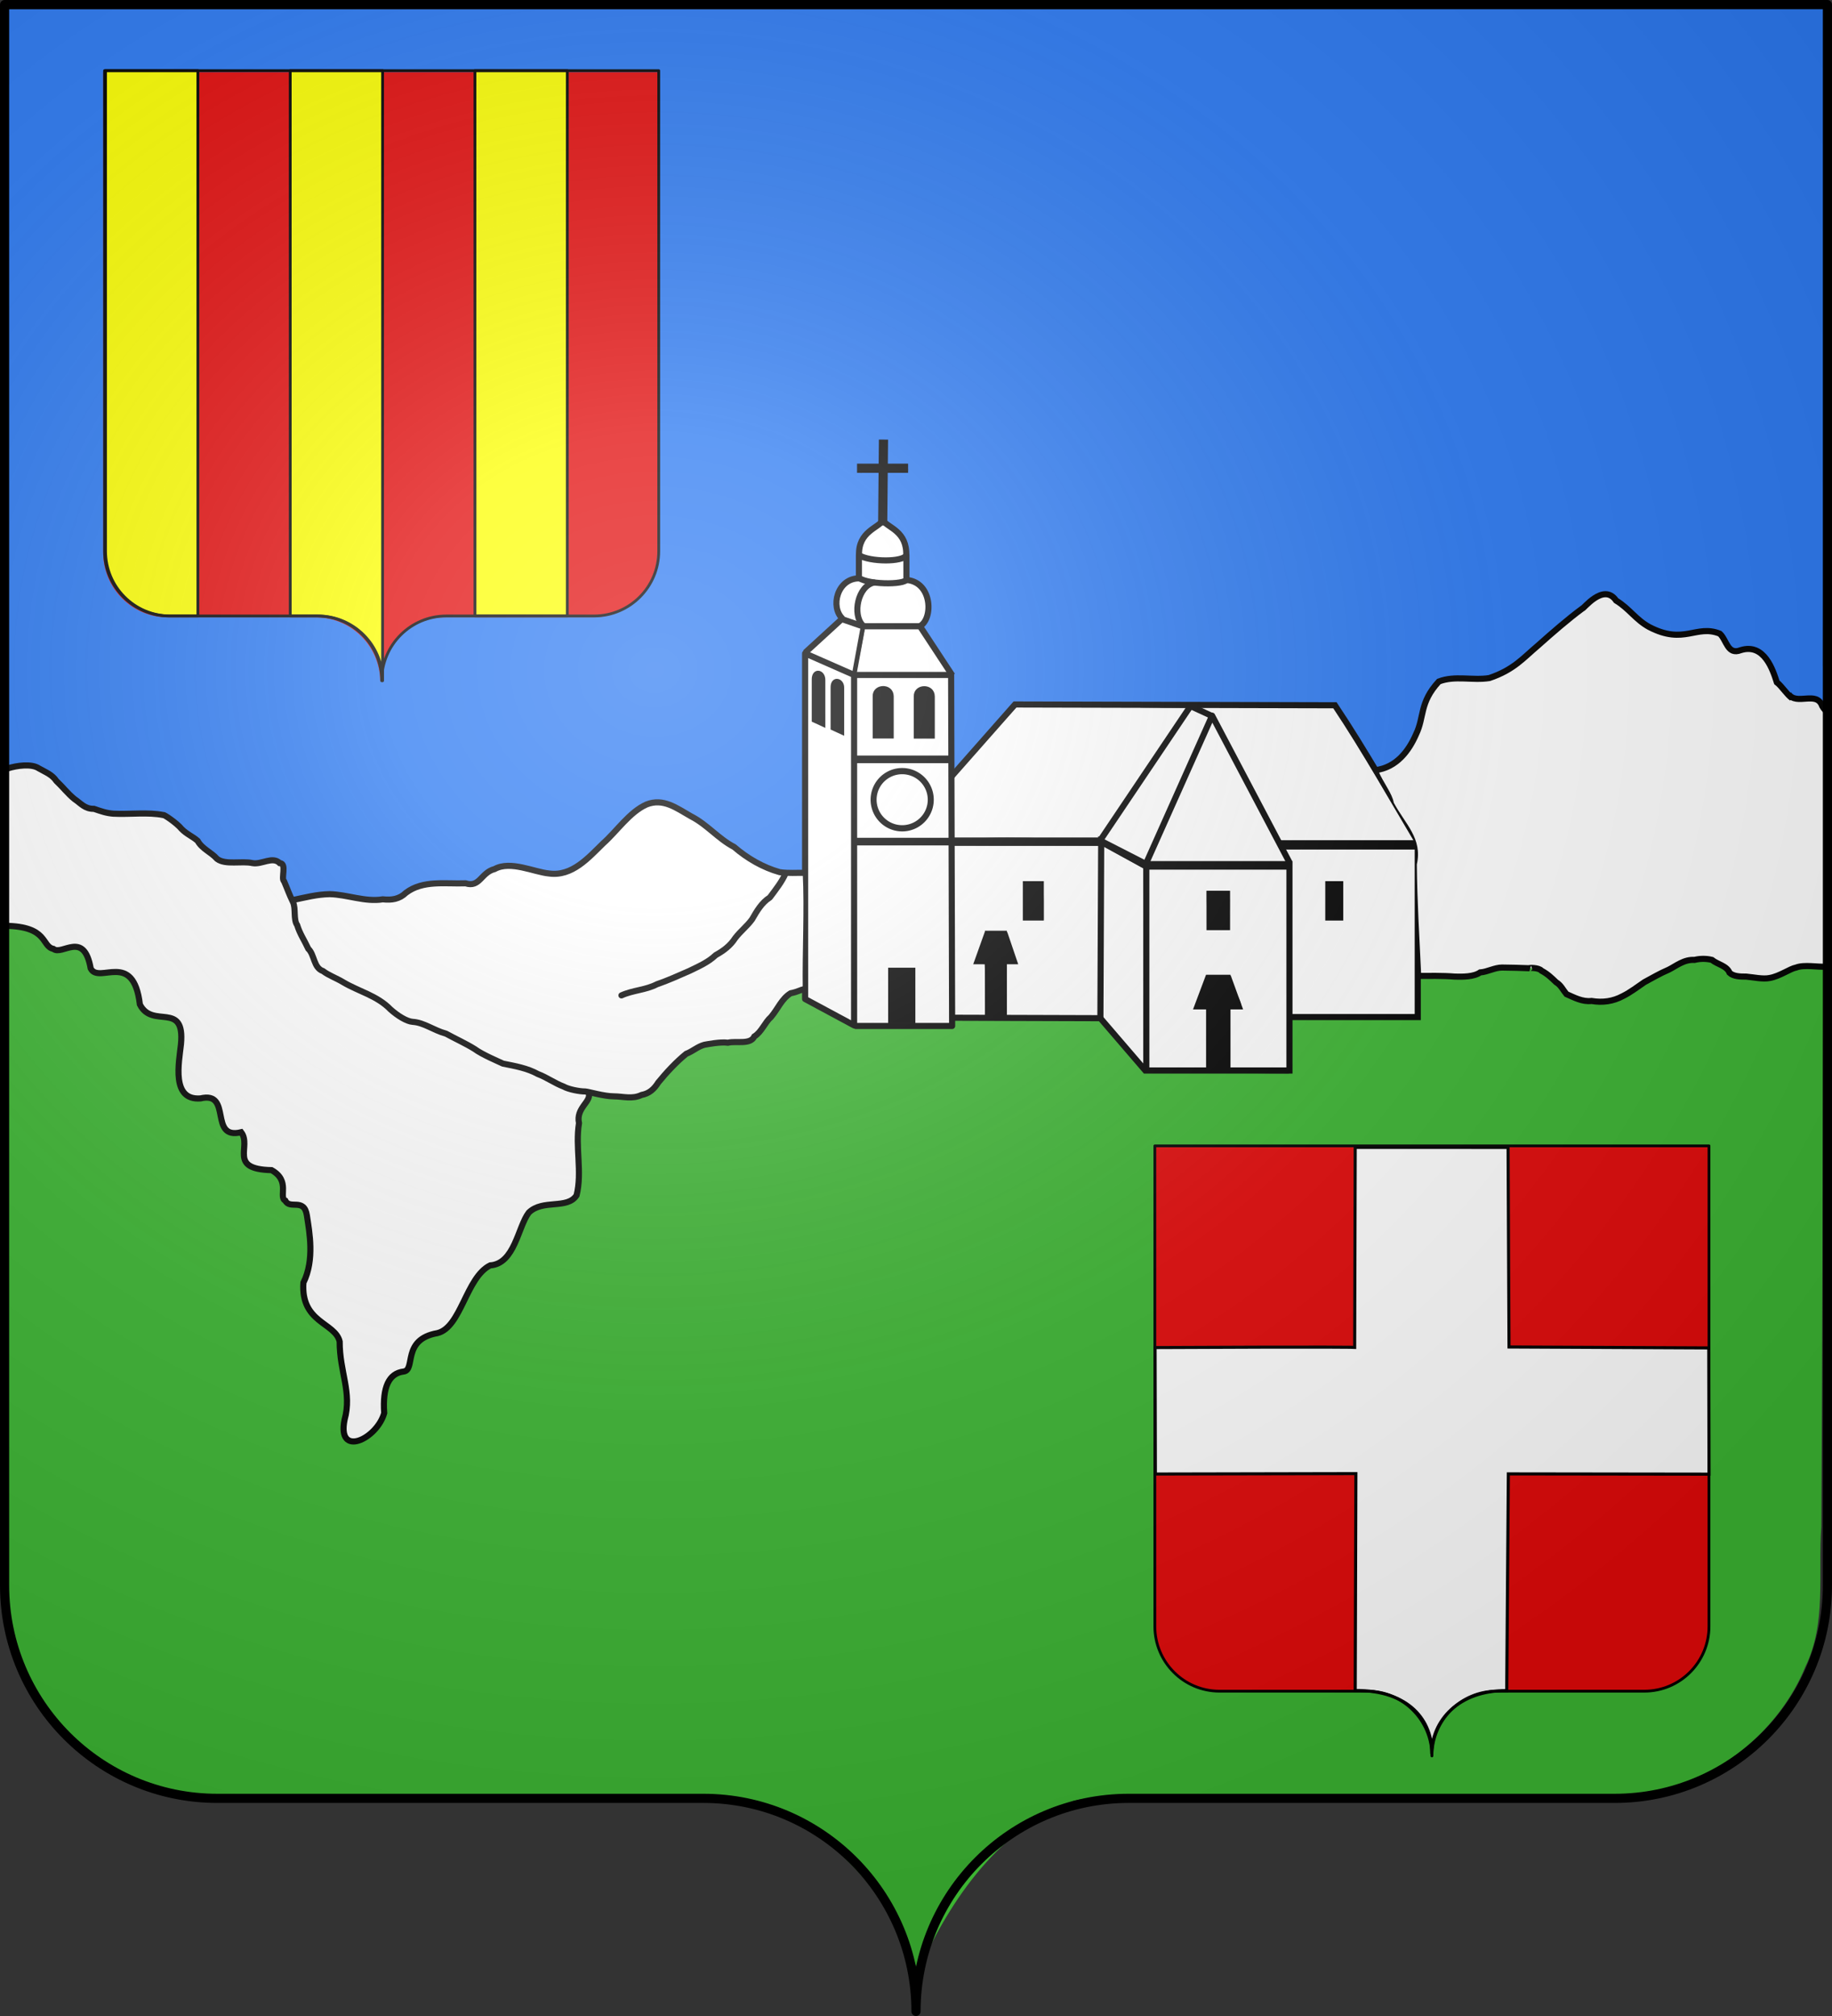 <svg xmlns="http://www.w3.org/2000/svg" xmlns:xlink="http://www.w3.org/1999/xlink" width="600" height="660" version="1.0"><rect width="100%" height="100%" fill="#333333" stroke="none"/><defs><radialGradient xlink:href="#a" id="b" cx="285.186" cy="200.448" r="300" fx="285.186" fy="200.448" gradientTransform="matrix(1.551 0 0 1.35 -227.894 -51.264)" gradientUnits="userSpaceOnUse"/><linearGradient id="a"><stop offset="0" style="stop-color:white;stop-opacity:.314"/><stop offset=".19" style="stop-color:white;stop-opacity:.251"/><stop offset=".6" style="stop-color:#6b6b6b;stop-opacity:.125"/><stop offset="1" style="stop-color:black;stop-opacity:.125"/></linearGradient></defs><g style="display:inline"><path d="M2.33 303.466c.52 74.041-1.903 146.309-.387 220.336 1.6 21.39 15.361 45.096 33.707 55.69 9.1 4.976 22.16 10.559 32.767 9.183 57.214.667 113.791-1.517 170.985.129 27.189 2.967 52.706 31.016 61.248 56.728 9.21-20.696 24.874-46.256 51.029-56.023 17.791-3.683 36.688-.076 54.749-.928 45.788-.393 92.703 1.467 136.928-1.563 20.86-5.903 39.677-21.051 47.96-41.45 6.917-14.08 4.107-30.548 5.183-45.727.384-60.937.429-121.875.652-182.813-3.132-.476-5.894-1.307-8.793-.218-5.883 2.212-13.092 5.439-22.11 1.62-3.232-4.21-10.96-6.084-16.919-2.39-10.805 3.804-17.417 13.823-29.634 11.862-8.872.175-11.083-13.025-20.474-11.067-9.933-.187-18.41 3.271-30.674 3.104-7.54-1.663-3.212 5.095-4.113 13.685-13.739.367-28.045-1.444-41.608-.696-.757 5.27-.185 14.161-.74 18.54-15.847 0-30.737-.685-46.586-.685-5-5.761-10.51-11.327-15.605-16.97-15.439.56-31.382-.715-46.769-.557-3.42 3.655-10.148 2.076-14.668 2.967-7.965-.316-16.022 1.215-22.927-3.87-5.072-2.114-14.112-2.91-12.351-8.298-9.895.978-11.39 18.901-24.249 17.207-9.571-1.206-19.345 6.72-24.035 14.275-5.278 7.272-13.68 2.01-21.172 2.31-.637.893-3.132 3.869-3.85 8.045-1.114 3.686-.414 8.318-.15 12.183-.72 5.232 2.48 14.74-5.087 15.492-5.08.465-11.687.89-13.187 6.78-1.319 2.786-2.19 6.1-4.208 9.152-2.256 3.414-7.416 4.483-9.088 6.983-7.397 6.652-5.787 19.191-19.652 21.395-5.39 2.945-2.509 12.011-8.273 11.35-6.092 3.154-2.603 16.1-9.474 20.07-2.348 2.618-8.882 4.485-8.55-.97 2.236-8.02.505-21.091-1.677-30.675-4.795-4.403-12.856-10.112-11.145-17.594 1.701-4.697 4.167-18.286-.4-25.17-5.96-.635-7.455-1.353-6.273-5.698-.922-8.447-9.63-5.552-12.332-8.705-2.085-4.652 1.983-11.23-5.613-9.63-4.705-2.424-.865-12.831-8.832-11.166-5.61.442-8.357-4.494-7.685-9.497-.305-4.987 2.917-11.316-.944-16.354-11.127-2.46-11.601-1.67-11.947-8.205-2.527-7.4-6.087-7.841-11.277-7.092-6.344 1.484-3.909-10.595-12.223-7.94-6.112 2.8-7.243-3.719-11.198-5.932-2.15-.596-6.31-1.689-8.33-1.203" style="color:#000;fill:#3cb532;fill-opacity:1;fill-rule:nonzero;stroke:none;stroke-width:1.5;marker:none;visibility:visible;display:inline;overflow:visible"/><path d="M2.7 3.204c0 82.313-.716 165.818-.716 248.13 6.908-2.009 11.84-.398 16.583 4.122 6.582 10.039 16.838 11.95 26.828 10.963 6.698-.213 9.795.504 14.21 4.98 6.133 4.84 9.49 12.386 21.92 10.489 4.996 1.644 11.448-5.14 11.071 5.218 3.428 5.602.096 10.156 8.352 6.592 11.63-2.257 26.296 5.708 35.233-3.695 12.934-1.927 18.71 2.683 24.618-5.325 8.377-3.566 17.805 4.134 26.273-.225 9.419-5.927 17.031-15.525 25.225-21.682 8.4-.793 16.561 7.551 24.27 12.147 7.348 4.985 17.889 12.45 27.256 10.872 0-23.703-.238-47.644-.238-71.348 3.335-4.363 7.017-7.059 11.462-12.31-2.165-5.164-.673-11.3 5.996-12.99 1.198-7.429.028-11.01 3.513-15.257 4.817-3.126 4.297-5.833 3.347-10.891 1.521-5.766 3.174-11.258-5.899-8.131-2.782-.783 1.076-3.45 3.652-2.08 5.09 1.293 1.51-5.812 2.949-8.284 4.97-1.59-2.892 9.433 2.502 8.5 2.45-1.364 8.501-.178 5.502 1.8-9.81-4.687-8.125 1.483-6.155 8.067-3.39 8.15 1.093 8.642 4.385 12.089 2.27 4.145 2.1 10.227 2.19 14.587 6.078 2.608 8.346 10.085 4.846 15.161 4.318 8.367 5.208 6.724 10.075 17.275.506 6.373-.268 21.736-.186 30.908 6.32-6.013 13.718-15.78 19.414-22.023 35.3-.036 71.315.388 106.614.319 5.035 6.562 8.385 13.564 12.333 20.85 7.617 1.698 13.877-10.37 14.611-16.128 2.056-5.977 4.379-14.726 12.772-14.077 11.352 1.323 15.814-.931 21.214-6.363 9.431-6.53 16.844-16.292 26.745-21.633 8.065 3.77 13.635 15.175 23.995 13.537 5.336 1.127 13.683-4.748 16.487 4.14 2.567 3.359 8.05-1.258 10.89 2.347 4.144 6.965 6.475 16.614 14.094 15.108 5.495.426 6.711 2.819 7.535 1.258 1.1-2.084-1.545-9.915-1.381-12.986 0-71.344.953-143.879.953-215.222-68.581-.595-138.573 1.106-207.33.936H2.953z" style="color:#000;fill:#2b79f2;fill-opacity:1;fill-rule:nonzero;stroke:none;stroke-width:1.5;marker:none;visibility:visible;display:inline;overflow:visible"/><path d="M312.37 276.526c0 18.372-.231 37.668-.231 56.04 3.142.198 7.564.205 10.705 0-.08-5.441-.068-11.555-.352-16.913-1.954-.068-2.083-.312-3.42-.378 1.426-3.103 2.99-7.882 4.092-10.146 2.157 0 4.162-.231 6.319-.231.64 2.207 2.183 6.453 3.456 10.35-.879.043-2.1-.03-3.38.188.082 5.323-.7 11.935-.417 17.174 9.917-.08 21.045.393 30.877.11 0-18.373.077-37.437.077-55.81-12.541-.283-25.685-.04-38.31-.121-2.966.08-6.535-.546-9.416-.263m29.433 18.392v6.218c-2.142-.248-3.898.015-6.372-.123-.211-4.186.005-7.923.033-12.114 2.215-.066 3.97.022 6.185-.045 0 2.201.154 3.864.154 6.064M361.412 277.319c-.044 18.504-.686 37.17-.693 55.668 4.263 4.835 9.118 11.309 13.643 15.882.674-1.353.347-5.06.595-6.662.17-19.296-.347-38.643-.473-57.91l-12.895-7.088zM376.043 284.222c0 21.552.077 44.335.077 65.887 6.064.284 12.884-.344 19.032-.263.283-6.182.04-13.428.122-19.693-1.81-.494-3.412.037-3.163-2.242.821-3.143 1.585-4.796 2.162-6.089.592-1.326.729-2.557 4.726-2.375 4.426-.483 4.042 1.463 5.583 4.607.615 2.274 2 3.549 2 5.823-1.906.067-.186.074-3.887.088.083 5.558-.47 14.406-.186 19.88 6.03-.082 13.349.548 19.295.264 0-21.552-.077-44.181-.077-65.733-14.544-.284-29.844.267-44.471.186-.247.112-1.05-.655-1.213-.34m26.576 19.818c-2.632 0-4.571.154-7.203.154.057-4.218-.265-8.282-.196-12.5 2.568-.066 4.83.099 7.399.032.32 4.203 0 8.102 0 12.314" style="color:#000;fill:#fff;fill-opacity:1;fill-rule:nonzero;stroke:none;stroke-width:1;marker:none;visibility:visible;display:inline;overflow:visible"/><path d="M434.71 277.675c-4.266.058-9.933-.183-14.191.012-.014 1.948 2.678 3.974 2.104 6.08.297 15.992.137 32.682.18 48.676 12.541.284 25.685-.113 38.31-.032 4.52 2.46 2.535-3.204 2.658-5.253 0-16.253-.077-33.12-.077-49.373-9.578-.277-19.322-.053-28.983-.11m2.256 11.378c3.005-.867 2.636.563 2.266 3.072 0 3.098.308 5.582.308 8.68-1.862-.164-3.076.446-4.786-.352-.236-4.202 0-7.192.022-11.4zM404.284 231.545c-2.904.1-8.648-.428-11.513-.043.346 1.113 4.868 2.241 5.154 3.54 7.523 13.063 14.393 27.674 21.617 40.87 14.378-.047 29.61.269 43.983.01-8.87-14.92-17.542-30.052-26.945-44.673-10.816-.029-21.48.247-32.296.296" style="color:#000;fill:#fff;fill-opacity:1;fill-rule:nonzero;stroke:none;stroke-width:1;marker:none;visibility:visible;display:inline;overflow:visible"/><path d="M397.13 235.151c-1.434 1.828-2.58 6.345-3.744 8.471-5.751 12.573-11.701 26.044-17.067 38.772 14.842.123 31.102.67 46 .584-1.942-4.56-5.541-10.463-7.822-15.038-5.618-10.395-10.56-20.777-16.664-30.877zM360.48 275.283c4.27 1.583 11.752 6.527 14.822 6.5 6.832-15.041 14.87-31.712 21.36-46.839-1.33-1.474-4.442-2.802-6.4-3.21-8.419 10.574-21.001 30.094-29.782 43.55" style="color:#000;fill:#fff;fill-opacity:1;fill-rule:nonzero;stroke:none;stroke-width:1;marker:none;visibility:visible;display:inline;overflow:visible"/><path d="M333.372 230.988c-6.738 7.67-14.552 15.448-21.25 23.14 0 6.452-.153 14.365-.153 20.816 15.986-1.47 32.08-.271 48.125-.235 9.414-14.027 20.218-28.852 29.537-42.94-18.688-.03-37.526-.679-56.259-.781M289.19 171.003c-2.956 1.578-6.31 4.403-7.13 7.842-.188.844-.99 2.897.318 3.05 4.173 1.318 10.167 1.71 14.356.307.137-2.844-.857-6.109-3.317-7.81-1.113-.815-2.879-3.04-4.227-3.389" style="color:#000;fill:#fff;fill-opacity:1;fill-rule:nonzero;stroke:none;stroke-width:1;marker:none;visibility:visible;display:inline;overflow:visible"/><path d="M281.697 182.484c-.649.861.538 2.9.371 3.935.086 1.189-.889 2.896.835 2.912 3.845 1.054 8.907 1.213 12.832.62 1.732-.11.21-2.433.5-3.575-.169-.95.758-2.33.133-3.12-4.374 1.206-10.322.386-14.671-.772M280.521 189.628c-3.328.426-5.685 4.006-5.783 7.269-.912 4.696 2.556 6.792 6.306 7.078-.897-3.684-.953-8.807 1.647-11.781.316-.34 2.333-1.284 1.25-1.52-.853-.285-2.5-1.125-3.42-1.046" style="color:#000;fill:#fff;fill-opacity:1;fill-rule:nonzero;stroke:none;stroke-width:1;marker:none;visibility:visible;display:inline;overflow:visible"/><path d="M297.78 190.22c-3.955 1.304-7.962-.048-12.002.602-3.163 2.157-5.241 7.269-4.507 10.869.456 1.089.946 3.27 2.488 2.784 5.674-.025 11.982.433 17.646.348 3.166-3.12 3.043-9.482.196-12.58-.927-.844-2.532-2.012-3.821-2.022M275.795 203.119c-2.892 2.21-5.572 4.816-8.28 7.28-.658.8-2.71 2.567-3.129 3.484 4.423 2.18 10.148 4.638 14.792 6.32.666-1.478.942-4.034 1.35-5.651.506-2.96 1.47-6.226 1.788-9.206-1.842-.76-3.734-1.502-5.734-1.78zM283.237 205.722c-.818 4.687-2.011 10.024-2.78 14.683 10.078-.762 20.19.557 30.293.424-3.005-4.576-6.242-10.355-9.508-15.239-5.832-.037-12.05.075-17.881.03z" style="color:#000;fill:#fff;fill-opacity:1;fill-rule:nonzero;stroke:none;stroke-width:1;marker:none;visibility:visible;display:inline;overflow:visible"/><path d="m311.494 254.347 20.918-23.713 104.794.261c9.936 14.848 19.41 31.698 27.53 45.336" style="fill:none;stroke:#000;stroke-width:2;stroke-linecap:round;stroke-linejoin:miter;stroke-miterlimit:4;stroke-opacity:1;stroke-dasharray:none"/><path d="m263.713 213.648 11.99-10.976 6.795 2.352h18.816l10.585 16.1" style="fill:none;stroke:#000;stroke-width:2;stroke-linecap:butt;stroke-linejoin:miter;stroke-miterlimit:4;stroke-opacity:1;stroke-dasharray:none"/><path d="M280.292 335.882h31.543l-.33-114.917h-31.801" style="fill:#fff;stroke:#000;stroke-width:2;stroke-linecap:round;stroke-linejoin:round;stroke-miterlimit:4;stroke-opacity:1;stroke-dasharray:none"/><path d="M300 658.5c0-38.505 31.203-69.754 69.65-69.754h159.2c38.447 0 69.65-31.25 69.65-69.754V1.5H1.5v517.492c0 38.504 31.203 69.754 69.65 69.754h159.2c38.447 0 69.65 31.25 69.65 69.753" style="fill:none;stroke:none"/><path d="M263.682 327.065V213.909l16.042 7.056v114.724z" style="fill:#fff;stroke:#000;stroke-width:2;stroke-linecap:round;stroke-linejoin:round;stroke-miterlimit:4;stroke-opacity:1;stroke-dasharray:none"/><path d="m279.822 220.442 2.938-15.941" style="fill:none;stroke:#000;stroke-width:1.5;stroke-linecap:butt;stroke-linejoin:miter;stroke-miterlimit:4;stroke-opacity:1;stroke-dasharray:none"/><path d="M281.307 181.75v7.435c3.407 2.465 17.09 2.287 15.554 0v-7.434c-1.154 2.334-11.973 2.243-15.554 0z" style="fill:none;stroke:#000;stroke-width:2;stroke-linecap:butt;stroke-linejoin:round;stroke-miterlimit:4;stroke-opacity:1;stroke-dasharray:none"/><path d="m289.348 143.91-.261 28.068M280.687 153.299h16.726" style="fill:none;stroke:#000;stroke-width:3;stroke-linecap:butt;stroke-linejoin:miter;stroke-miterlimit:4;stroke-opacity:1;stroke-dasharray:none"/><path d="M300.003 228.012v13.061h5.422v-13.06c-.025-3.635-5.58-3.408-5.422 0z" style="fill:#000;stroke:#000;stroke-width:1.468;stroke-linecap:butt;stroke-linejoin:miter;stroke-miterlimit:4;stroke-opacity:1;stroke-dasharray:none"/><path d="m312.085 333.19 48.29.147 14.719 17.126h47.216V282.9h-46.881v67.563" style="fill:none;stroke:#000;stroke-width:2;stroke-linecap:butt;stroke-linejoin:miter;stroke-miterlimit:4;stroke-opacity:1;stroke-dasharray:none"/><path d="m360.393 333.477.261-58.123 14.793 7.565" style="fill:none;stroke:#000;stroke-width:2;stroke-linecap:butt;stroke-linejoin:miter;stroke-miterlimit:4;stroke-opacity:1;stroke-dasharray:none"/><path d="M312.29 274.92h47.86" style="fill:none;stroke:#000;stroke-width:1.5;stroke-linecap:butt;stroke-linejoin:miter;stroke-miterlimit:4;stroke-opacity:1;stroke-dasharray:none"/><path d="m375.307 282.797 21.672-48.504 25.35 48.085" style="fill:none;stroke:#000;stroke-width:2;stroke-linecap:butt;stroke-linejoin:round;stroke-miterlimit:4;stroke-opacity:1;stroke-dasharray:none"/><path d="m396.7 234.293-6.795-3.136-29.53 43.903M418.902 276.072h45.426v56.89H421.89" style="fill:none;stroke:#000;stroke-width:2;stroke-linecap:butt;stroke-linejoin:miter;stroke-miterlimit:4;stroke-opacity:1;stroke-dasharray:none"/><path d="M278.872 248.6h33.293M280.17 275.526h31.624" style="fill:none;stroke:#000;stroke-width:2.5;stroke-linecap:butt;stroke-linejoin:miter;stroke-miterlimit:4;stroke-opacity:1;stroke-dasharray:none"/><path d="M281.453 189.344c-7.245-.083-9.638 9.394-5.477 13.239M297.032 189.879c8.493.819 8.592 13.11 4.104 15.17" style="fill:none;stroke:#000;stroke-width:2;stroke-linecap:butt;stroke-linejoin:miter;stroke-miterlimit:4;stroke-opacity:1;stroke-dasharray:none"/><path d="M282.532 204.706c-3.454-3.525-1.547-12.868 3.723-13.99" style="fill:none;stroke:#000;stroke-width:2;stroke-linecap:round;stroke-linejoin:miter;stroke-miterlimit:4;stroke-opacity:1;stroke-dasharray:none"/><path d="M293.997 261.34a11.237 10.845 0 1 1-22.475 0 11.237 10.845 0 1 1 22.475 0z" style="color:#000;fill:none;stroke:#000;stroke-width:2.358;stroke-linecap:butt;stroke-linejoin:miter;stroke-miterlimit:4;stroke-opacity:1;stroke-dasharray:none;stroke-dashoffset:0;marker:none;visibility:visible;display:inline;overflow:visible" transform="matrix(.833 0 0 .863 59.935 36.273)"/><path d="m329.462 305.257 3.388 9.974h-13.473L323 305.103m.029.055h6.295v28.078h-6.295z" style="color:#000;fill:#000;stroke:#000;stroke-width:.9px;stroke-linecap:butt;stroke-linejoin:miter;stroke-miterlimit:4;stroke-opacity:1;stroke-dashoffset:0;marker:none;visibility:visible;display:inline;overflow:visible"/><path d="M291.375 317.31h7.915v17.225h-7.915zM335.487 288.978h5.876v11.892h-5.876z" style="color:#000;fill:#000;stroke:#000;stroke-width:1px;stroke-linecap:butt;stroke-linejoin:miter;stroke-miterlimit:4;stroke-opacity:1;stroke-dasharray:none;stroke-dashoffset:0;marker:none;visibility:visible;display:inline;overflow:visible"/><path d="M395.676 292.156h6.654v11.83h-6.654z" style="color:#000;fill:#000;stroke:#000;stroke-width:1.061px;stroke-linecap:butt;stroke-linejoin:miter;stroke-miterlimit:4;stroke-opacity:1;stroke-dasharray:none;stroke-dashoffset:0;marker:none;visibility:visible;display:inline;overflow:visible"/><path d="M434.5 288.939h4.974v11.969H434.5z" style="color:#000;fill:#000;stroke:#000;stroke-width:.923px;stroke-linecap:butt;stroke-linejoin:miter;stroke-miterlimit:4;stroke-opacity:1;stroke-dasharray:none;stroke-dashoffset:0;marker:none;visibility:visible;display:inline;overflow:visible"/><path d="M281.34 181.743c-.255-7.801 6.472-8.925 7.785-11.392 1.738 2.52 8.004 3.502 7.68 11.603" style="fill:none;stroke:#000;stroke-width:2;stroke-linecap:butt;stroke-linejoin:miter;stroke-miterlimit:4;stroke-opacity:1;stroke-dasharray:none"/><path d="M312.025 276.18h47.86M420.02 277.377h43.972M375.446 283.958h46.365" style="fill:none;stroke:#000;stroke-width:1.5;stroke-linecap:butt;stroke-linejoin:miter;stroke-miterlimit:4;stroke-opacity:1;stroke-dasharray:none"/><path d="m361.087 276.395 14.42 7.9" style="fill:none;stroke:#000;stroke-width:1px;stroke-linecap:butt;stroke-linejoin:miter;stroke-opacity:1"/><path d="M286.547 227.977v13.061h5.422v-13.061c-.024-3.634-5.58-3.408-5.422 0z" style="fill:#000;stroke:#000;stroke-width:1.468;stroke-linecap:butt;stroke-linejoin:miter;stroke-miterlimit:4;stroke-opacity:1;stroke-dasharray:none;display:inline"/><path d="M266.441 222.567v13.304l3.275 1.508v-14.812c-.016-2.912-3.375-3.47-3.275 0zM272.616 225.152v13.304l3.274 1.507v-14.811c.056-2.697-3.374-3.47-3.274 0z" style="fill:#000;stroke:#000;stroke-width:1.176;stroke-linecap:butt;stroke-linejoin:miter;stroke-miterlimit:4;stroke-opacity:1;stroke-dasharray:none;display:inline"/><path d="m402.615 319.52 3.802 10.45h-14.969l4.014-10.68m.043.333h6.995v30.352h-6.995z" style="color:#000;fill:#000;stroke:#000;stroke-width:1px;stroke-linecap:butt;stroke-linejoin:miter;stroke-miterlimit:4;stroke-opacity:1;stroke-dashoffset:0;marker:none;visibility:visible;display:inline;overflow:visible"/><g style="display:inline"><path d="M525.083 193.959c-12.977 7.144-21.928 21.834-35.61 27.719-6.617 2.663-16.903-3.802-21.521 5.915-3.848 8.355-2.958 20.7-16.555 24.763 1.669 3.905 4.573 7.417 5.073 10.419 3.714 6.981 9.485 11.703 7.557 20.203.097 11.844.859 24.195 1.41 35.863 18.634 2.637 19.846-2.327 30.776-1.848 7.7-.952 11.377 1.212 17.934 9.03 13.276 3.785 16.453.885 22.329-3.128 8.598-4.537 18.016-13.644 28.445-6.756 1.435 4.753 14.398 5.28 21.703 1.803 2.893-2.534 4.145-2.069 11.485-1.814-.256-25.002 1.485-58.795.124-83.709-5.349-7.323-10.364-.588-13.887-6.288-4.55-4.355-5.437-16.86-14.147-12.814-5.56 1.006-5.54-8.304-11.386-6.39-9.232 1.98-18.778-.304-25.327-7.265-2.369-1.644-5.516-5.122-8.403-5.703M213.082 263.392c-7.451 1.861-11.156 9.29-16.467 14.275-5.54 5.18-12.199 10.746-20.396 7.61-3.527-.806-7.565-1.709-10.832-1.345-3.005.336-5.71 1.391-8.006 4.545-6.046 1.588-12.223.33-18.315 1.568-3.123.635-6.505 2.582-9.251 4.537-10.382 1.34-20.89-4.359-33.641.095.795 6.65 2.112 9.793 4.347 14.519 1.705 9.425 11.697 12.356 18.241 14.932 7.633 4.233 11.34 10.117 22.956 11.935 13.733 8.986 23.986 12.011 36.781 16.544 7.707 3.902 20.893 8.751 31.658 5.724 5.357-1.256 14.567-16.93 25.108-17.102 5.655-1.01 9.346 3.865 15.276-6.13 3.4-4.454 7.026-9.415 12.366-11.552-.172-12.088.596-25.734 0-37.646-1.787.032-3.495.07-5.334.257-2.945 1.918-6.108 9.463-8.926 11.626-8.042 9.919-15.496 17.89-27.964 21.978-5.285 1.93-11.85 5.288-17.2 6.01 14.002-4.259 28.202-8.529 37.95-19.573 5.522-6.002 11.588-12.973 15.688-19.82-14.912-4.738-25.468-18.962-40.443-23.465-.477-.01-3.628-.117-3.596.478" style="color:#000;fill:#fff;fill-opacity:1;fill-rule:nonzero;stroke:none;stroke-width:1;marker:none;visibility:visible;display:inline;overflow:visible"/><path d="M7.693 250.835c-2.346-.197-4.605.318-5.172 1.576-1.195 2.653.143 8.029-.49 11.03.15 12.858-.064 27.012.46 39.73 7.475-.603 11.613 3.502 14.528 7.323 1.417 1.858 4.246-.025 7.075-.625 3.292-.08 4.953 4.041 6.26 7.438.61 1.588 2.87 1.467 4.767 1.11 5.854-1.078 10.36 2.034 10.148 9.236 4.33 8.34 10.25 2.891 13.422 7.658 1.914 7.086-2.732 17.424 2.71 23.539 3.78 1.553 9.525-1.578 10.446 4.075.577 3.89 1.385 9.508 7.256 7.36 1.878 4.838-1.954 11.02 5.746 12.372 5.42-.544 8.615 3.436 8.023 8.707 1.265 5.56 7.922 1.405 7.726 6.607 2.256 8.597 1.16 15.2-1.262 22.784.64 2.876 1.385 8.878 4.23 10.72 7.44 4.817 8.62 7.17 8.013 13.454 1.596 4.8 2.76 10 1.945 16.496-.75 5.981-1.116 9.58.998 9.838 3.748 2.044 10.074-4.22 11.132-8.563-.205-5.636.525-13.241 7.899-14.006 1.127-4.729 1.54-10.805 7.453-12.023 10.343.089 10.318-21.434 22.852-23.603 5.66-4.2 5.912-14.422 11.55-18.175 4.745-1.589 13.688.806 13.67-6.38 1.544-8.457-3.093-20.283 3.532-29.086 1.645-3-2.752-1.393-8.116-3.483-5.167-3.54-14.413-6.46-21.078-8.028-5.011-3.226-9.971-4.658-14.728-8.034-17.178-8.464-9.633-.97-25.863-12.792-8.395-5.204-19.913-7.727-20.579-14.059-2.36-3.662-4.474-7.684-5.71-11.359-.12-7.865-1.913-7.017-2.986-10.998-1.036-3.84-.75-7.209-1.937-8.548-3.756-.935-7.885 1.005-14.037.512-4.322-.347-8.704-1.478-11.742-6.145-4.417-2.69-8.554-8.152-13.34-9.724-2.352-.773-4.385-.087-7.314-.139-10.387.803-19.724-2.335-26.457-10.415-2.852-3.134-6.862-5.797-11.03-5.38" style="color:#000;fill:#fff;fill-opacity:1;fill-rule:nonzero;stroke:none;stroke-width:1;marker:none;visibility:visible;display:inline;overflow:visible"/><path d="M1.646 303.094c14.271.167 11.839 6.73 15.833 7.552 2.852 2.359 10.003-6.221 12.222 6.41 2.696 5.268 13.984-6.12 16.11 11.782 4.124 8.2 14.835-1.34 13.453 13.069-.65 5.975-3.244 18.406 6.38 17.697 10.552-2.526 2.576 13.679 13.349 11.066 3.563 4.66-4.444 12.1 9.95 12.412 6.328 3.527 2.156 8.867 4.509 9.993 1.478 3.022 6.164-1.057 7.057 4.844.82 5.428 2.591 14.498-1.142 22.038-.867 13.136 10.352 12.954 11.874 19.214-.024 10.108 4.111 16.66 1.604 25.651-2.534 12.48 10.552 6.376 12.985-2.196-.596-8.549 1.56-13.02 6.335-13.602 4.136-.505-.728-10.506 11.095-12.586 7.777-1.873 9.365-18.243 17.273-22.174 8.057-.54 9.09-12.61 12.642-17.278 4.599-4.504 12.587-.94 15.657-5.652 1.909-7.666-.49-15.783.794-23.634-1.08-4.925 4.074-7.064 3.191-9.69" style="fill:none;stroke:#000;stroke-width:2;stroke-linecap:butt;stroke-linejoin:miter;stroke-miterlimit:4;stroke-opacity:1;stroke-dasharray:none"/><path d="M2.507 251.574c2.994-.957 7.858-1.64 10.256 0 2.316 1.315 4.296 2.01 5.698 4.102 1.873 1.736 3.733 4.14 5.926 5.926 2.085 1.395 3.405 3.264 6.377 3.191 2.427.822 3.994 1.41 6.386 1.595 5.42.274 11.301-.567 16.41.456-.045-.31 4.318 2.55 5.926 4.559 1.663 1.697 3.634 2.447 5.242 3.874 1.468 2.675 4.452 3.712 6.382 5.926 2.77 2.063 8.011.565 11.624 1.368 3.007.525 6.54-2.339 8.888 0 2.43.061.32 5.136 1.393 5.887 1.131 2.59 1.613 4.172 2.938 6.876.989 2.051.09 5.757 1.367 7.521.909 2.938 2.301 4.842 3.647 7.75 2.074 1.96 1.719 6.245 4.786 7.293 1.99 1.495 4.28 2.24 6.61 3.646 5.158 3.066 11.131 4.382 15.498 8.889 2.354 2.121 5.36 3.972 7.293 4.102 3.765.246 6.723 2.708 10.94 3.875 2.913 1.605 6.54 3.252 9.345 5.014 2.524 1.868 7.76 4.056 9.308 4.79 3.975.796 7.948 1.483 11.432 3.415 2.91 1.087 5.47 2.987 8.433 4.103 1.565.903 5.278 1.63 7.066 1.595 1.177.095 6.109 1.585 9.344 1.596 3.176.026 5.975 1.018 9.112-.456 2.458-.47 4.03-1.815 5.475-4.103 2.579-3.158 5.854-6.7 9.117-9.344 2.365-.958 3.64-2.318 5.925-2.963.81-.148 5.315-1.048 7.75-.684 2.787-.675 7.322.745 8.66-2.051 2.415-1.517 3.44-4.618 5.47-6.382 2.31-2.736 3.418-5.881 6.382-7.75 2.599-.525 3.117-1.124 4.558-1.367" style="fill:none;stroke:#000;stroke-width:2;stroke-linecap:butt;stroke-linejoin:miter;stroke-miterlimit:4;stroke-opacity:1;stroke-dasharray:none"/><path d="M95.953 294.65c4.08-.847 7.837-1.85 12.006-1.921 5.776.122 11.598 2.637 17.41 1.693 2.932.312 5.427-.04 7.61-2.16 5.579-4.196 12.876-2.838 19.497-3.082 4.731 1.487 5.018-3.532 9.539-4.674 5.16-2.857 12.848.986 17.803 1.458 7.549 1.032 12.852-5.124 17.705-9.85 4.435-3.919 8.653-10.264 14.197-12.732 5.507-2.202 9.82 1.148 14.571 3.85 5.314 2.7 8.905 7.328 14.126 10.045 4.311 3.723 9.453 6.71 14.933 8.248 2.752.444 5.57.154 8.35.236" style="fill:none;stroke:#000;stroke-width:2;stroke-linecap:butt;stroke-linejoin:miter;stroke-miterlimit:4;stroke-opacity:1;stroke-dasharray:none"/><path d="M203.53 325.875c3.707-1.701 7.963-1.737 11.598-3.638 3.594-1.22 7.06-2.824 10.533-4.322 3.067-1.5 6.248-2.834 8.746-5.235 2.515-1.372 4.812-3.108 6.37-5.546 1.667-2.208 3.918-3.927 5.531-6.155 1.547-2.67 3.134-5.464 5.815-7.154 1.825-2.448 4.087-5.306 5.195-7.981" style="fill:none;stroke:#000;stroke-width:2;stroke-linecap:round;stroke-linejoin:round;stroke-miterlimit:4;stroke-opacity:1;stroke-dasharray:none"/><path d="M585.745 227.187c2.652 3.97 9.227-1.242 11.05 3.977.552.935 1.271 1.92 2.397 2.177m-148.824 18.803c7.114-.845 11.143-6.54 13.414-11.774 2.767-5.708 1.034-10.255 7.445-17.251 5.228-2.047 11.1-.255 16.556-1.136 8.073-2.736 11.08-6.581 15.961-10.678 4.712-4.204 9.872-8.683 14.527-12.12.107.472 6.886-8.608 11.02-2.575 4.35 2.65 6.423 6.258 10.852 8.668 11.448 5.967 15.387-.946 23.117 2.18 2.247 2.016 2.492 7.1 6.832 5.398 7.777-2.43 10.599 6.657 11.84 10.525 1.578 1.202 3.319 4.022 4.953 5.173M464.038 319.493c4.162.019 8.36-.11 12.447.228 2.557.077 6.21.093 8.293-1.368 2.398-.168 4.698-1.59 7.159-1.595 3.4.061 5.638.076 9.023.228-.385-.202 3.097-.235 3.892.806 1.991 1.064 3.278 2.31 4.769 3.752 1.618.978 2.236 2.482 3.408 3.91 2.55 1.11 5.19 2.587 8.216 2.244 3.642.604 7.047.138 10.256-1.595 2.503-1.233 4.832-3.047 7.065-4.559 2.829-1.52 4.853-2.755 7.977-4.102 2.373-1.184 4.943-3.387 8.433-3.191 1.965-.476 3.973-.432 5.698 0 1.847 1.508 4.866 1.892 5.782 4.236 1.228 1.16 3.477 1.26 5.433 1.234 2.393.211 5.492.919 7.702.456 3.296-.567 6.667-3.058 8.661-3.419 2.67-1.024 6.99-.12 9.857-.285" style="fill:none;stroke:#000;stroke-width:2;stroke-linecap:butt;stroke-linejoin:miter;stroke-miterlimit:4;stroke-opacity:1;stroke-dasharray:none"/></g></g><g style="display:inline"><g style="display:inline"><g style="display:inline"><path d="M300.56 660c0-38.504 31.203-69.753 69.65-69.753h159.2c38.446 0 69.65-31.25 69.65-69.754V3h-597v517.493c0 38.504 31.203 69.754 69.65 69.754h159.2c38.446 0 69.65 31.25 69.65 69.753" style="fill:#e20909;fill-opacity:1;fill-rule:nonzero;stroke:none;display:inline" transform="translate(33.174 22.68)scale(.304)"/><path d="M402.56 1.5v587.247h99.5V1.5zm-99.5 657V1.5h-99.5v587.247h29.85c38.446 0 69.65 31.25 69.65 69.753m-199-69.753V1.5H4.56v517.493c0 38.504 31.203 69.754 69.65 69.754z" style="fill:#fcff00;fill-opacity:1;fill-rule:nonzero;stroke:#000;stroke-width:3;stroke-linecap:round;stroke-linejoin:round;stroke-miterlimit:4;stroke-opacity:1;stroke-dasharray:none;stroke-dashoffset:0;display:inline" transform="translate(33.174 22.68)scale(.304)"/></g><g style="display:inline"><path d="M302.06 658.5c0-38.504 31.203-69.753 69.65-69.753h159.2c38.446 0 69.65-31.25 69.65-69.754V1.5h-597v517.493c0 38.504 31.203 69.754 69.65 69.754h159.2c38.446 0 69.65 31.25 69.65 69.753" style="fill:none;stroke:#000;stroke-width:3;stroke-linecap:round;stroke-linejoin:round;stroke-miterlimit:4;stroke-opacity:1;stroke-dasharray:none;stroke-dashoffset:0;display:inline" transform="translate(33.174 22.68)scale(.304)"/></g></g><path d="M300 658.5c0-38.505 31.203-69.754 69.65-69.754h159.2c38.447 0 69.65-31.25 69.65-69.754V1.5H1.5v517.492c0 38.504 31.203 69.754 69.65 69.754h159.2c38.447 0 69.65 31.25 69.65 69.753" style="fill:#e20909;fill-opacity:1;fill-rule:nonzero;stroke:none" transform="translate(377.77 374.68)scale(.304)"/><path d="M1.746 218.721c203.478-1.01 215.032-.206 215.032-.206l.58-215.349 164.68.016 1.01 214.895 215.191 1.017.29 135.954-216.194-.29-1.753 233.41c-51.908-.586-81.02 32.766-80.78 68.065 1.047-35.26-24.148-68.762-82.445-68.182l.72-233.582-216.005.439z" style="fill:#fff;fill-rule:evenodd;stroke:#000;stroke-width:3.333px;stroke-linecap:butt;stroke-linejoin:miter;stroke-opacity:1" transform="translate(377.77 374.68)scale(.304)"/><path d="M300 658.5c0-38.504 31.203-69.754 69.65-69.754h159.2c38.447 0 69.65-31.25 69.65-69.753V1.5H1.5v517.493c0 38.504 31.203 69.753 69.65 69.753h159.2c38.447 0 69.65 31.25 69.65 69.754" style="fill:none;stroke:#000;stroke-width:3;stroke-linecap:round;stroke-linejoin:round;stroke-miterlimit:4;stroke-opacity:1;stroke-dasharray:none;stroke-dashoffset:0" transform="translate(377.77 374.68)scale(.304)"/></g><g style="display:inline"><path d="M1.5 1.5V518.99c0 38.505 31.203 69.755 69.65 69.755h159.2c38.447 0 69.65 31.25 69.65 69.754 0-38.504 31.203-69.754 69.65-69.754h159.2c38.447 0 69.65-31.25 69.65-69.755V1.5z" style="fill:url(#b);fill-opacity:1;fill-rule:evenodd;stroke:none"/></g><g style="display:inline"><path d="M300 658.5c0-38.504 31.203-69.754 69.65-69.754h159.2c38.447 0 69.65-31.25 69.65-69.753V1.5H1.5v517.493c0 38.504 31.203 69.753 69.65 69.753h159.2c38.447 0 69.65 31.25 69.65 69.754" style="fill:none;stroke:#000;stroke-width:3;stroke-linecap:round;stroke-linejoin:round;stroke-miterlimit:4;stroke-opacity:1;stroke-dasharray:none;stroke-dashoffset:0"/></g></svg>